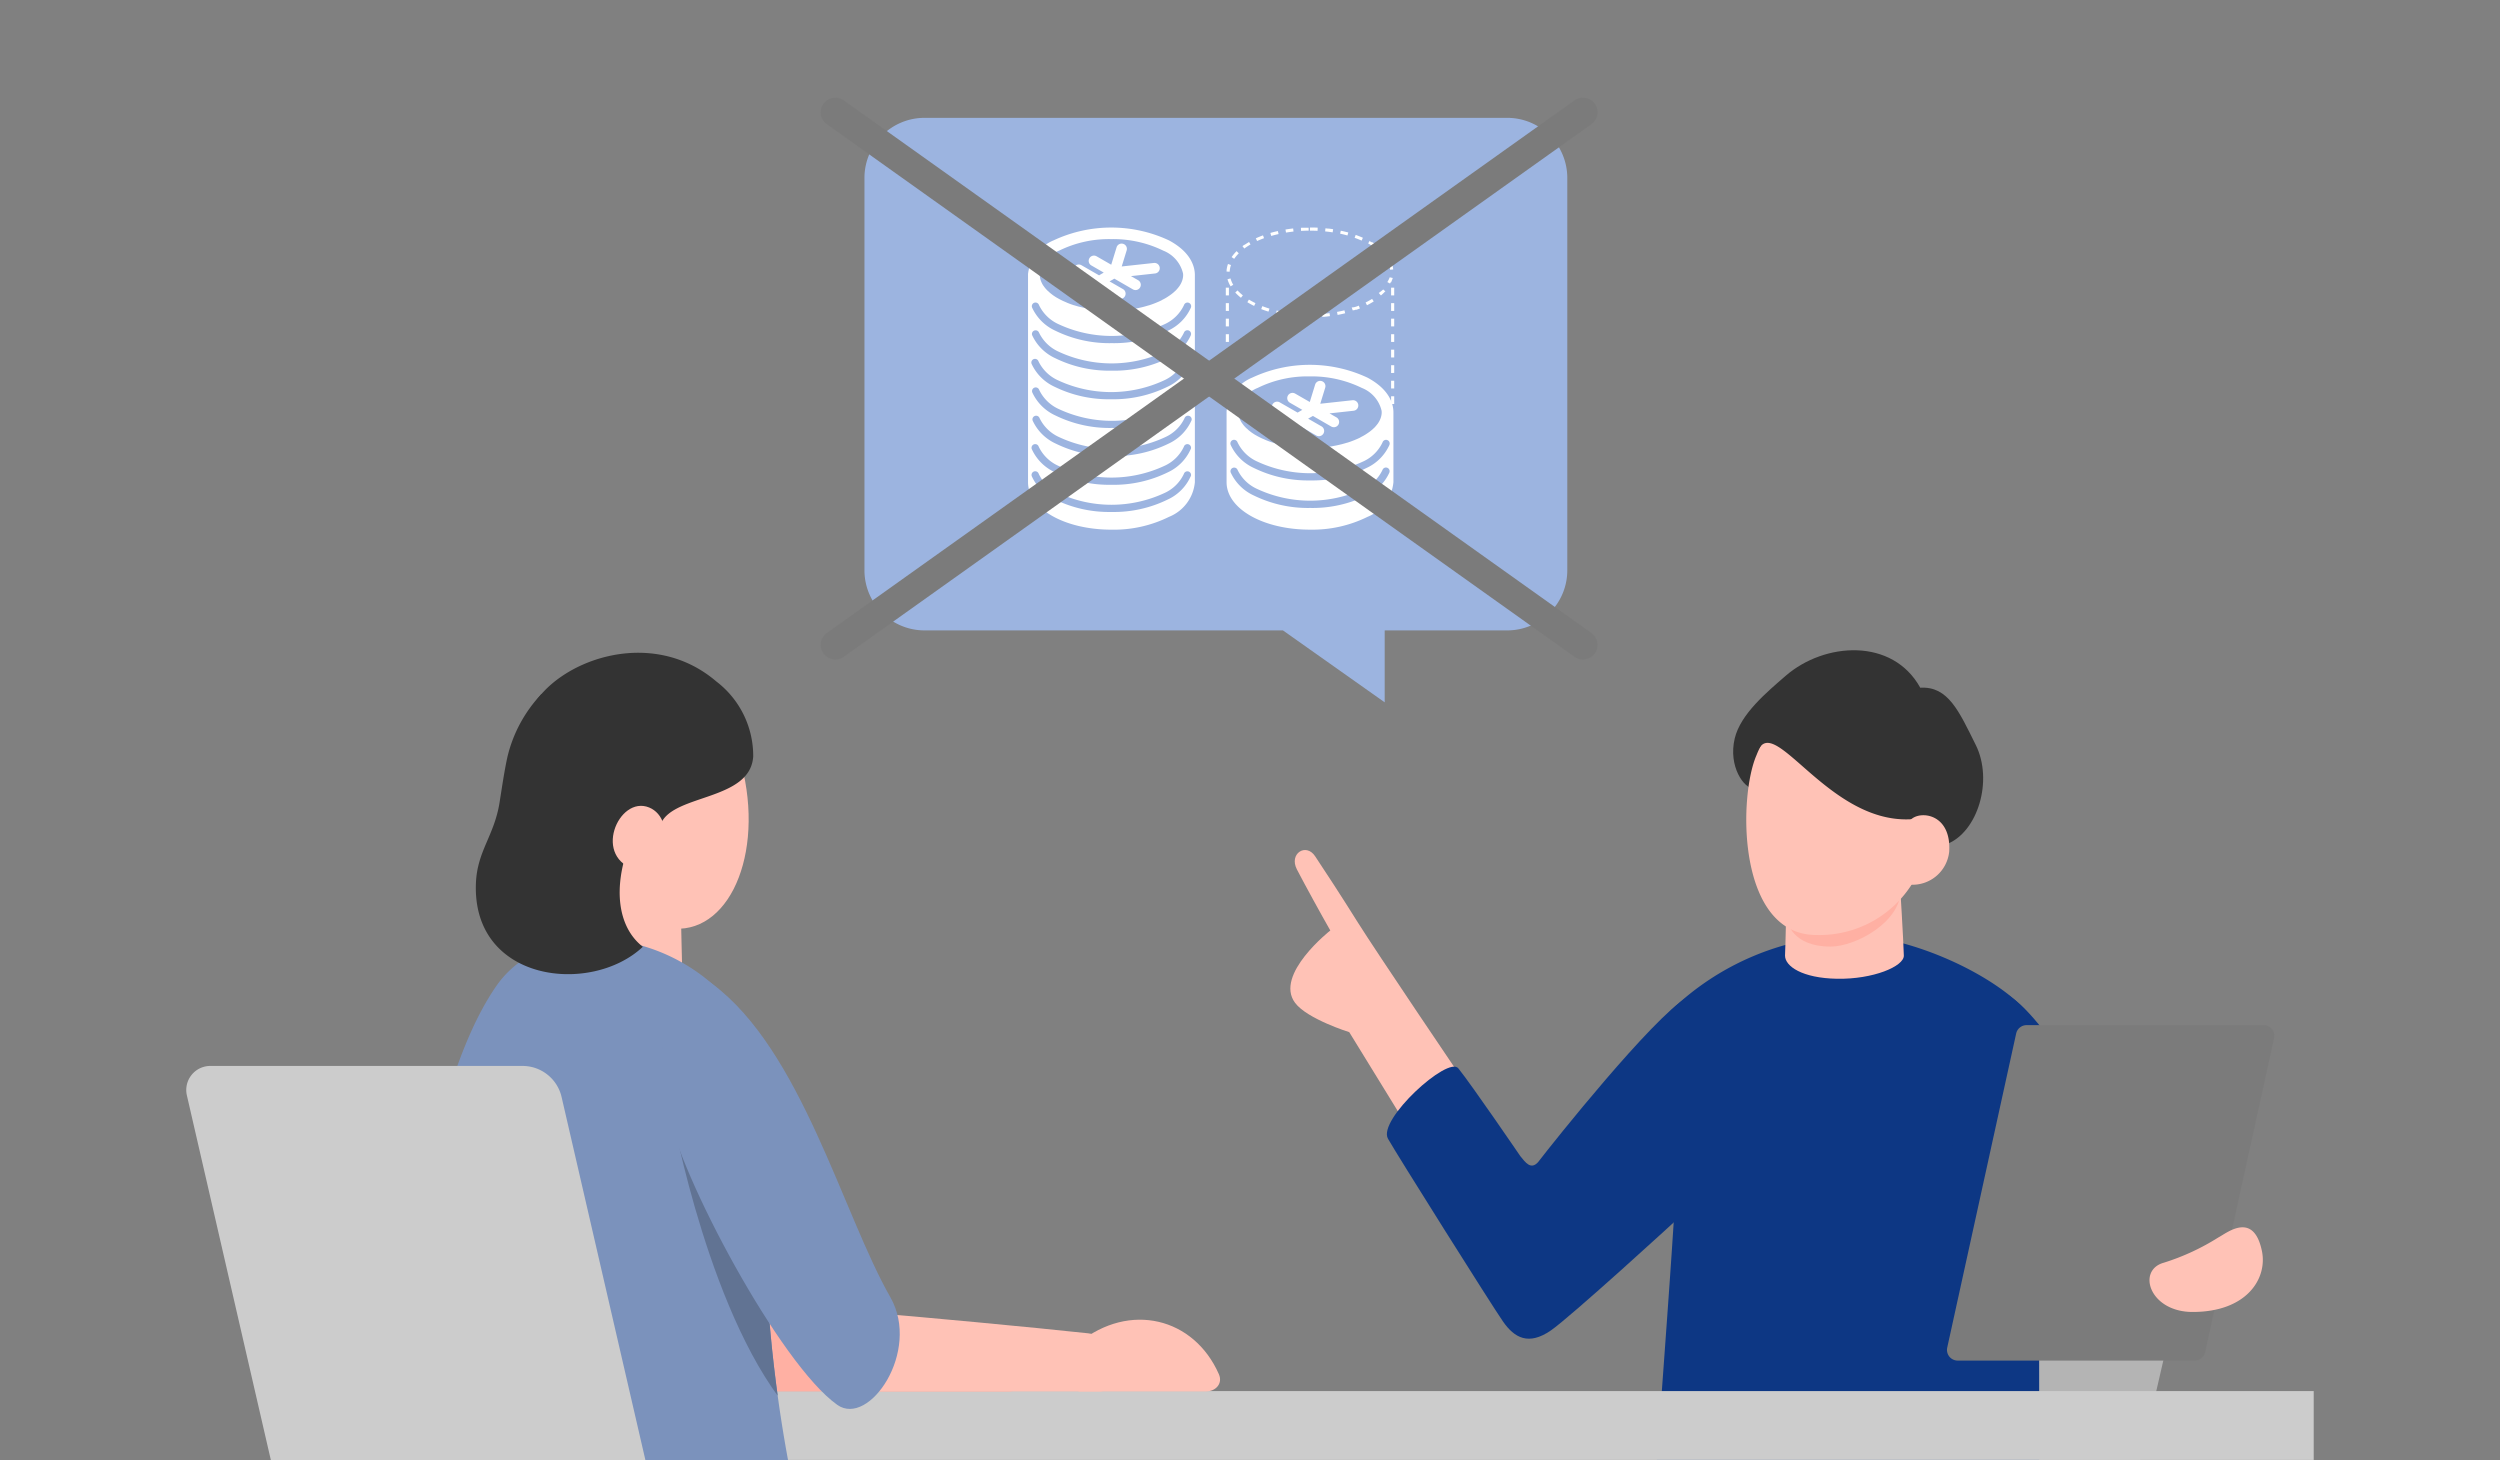 <svg xmlns="http://www.w3.org/2000/svg" xmlns:xlink="http://www.w3.org/1999/xlink" width="214" height="125" viewBox="0 0 214 125">
  <rect x="0" y="0" width="214" height="125" fill="#808080" stroke="none"/>
  <defs>
    <clipPath id="clip-path">
      <rect id="長方形_17188" data-name="長方形 17188" width="214" height="125" transform="translate(0 -18)" fill="none"/>
    </clipPath>
    <clipPath id="clip-path-2">
      <path id="パス_19149" data-name="パス 19149" d="M583.491,187.459c4.555-6.337,16.849-4.83,21.962,4.023,4.229,7.322,1.217,16.723,1.29,19.874a122.717,122.717,0,0,0,3.363,23.7c.611,2.539-20.127,9.791-27.9,3.484C572.544,230.708,576.086,197.761,583.491,187.459Z" transform="translate(-576.323 -183.586)" fill="none"/>
    </clipPath>
  </defs>
  <g id="グループ_7010" data-name="グループ 7010" transform="translate(-967 -1542)">
    <g id="グループ_7009" data-name="グループ 7009" transform="translate(-20 -582)">
      <g id="グループ_6998" data-name="グループ 6998" transform="translate(849.66 1799.769)">
        <path id="パス_19130" data-name="パス 19130" d="M222.512,341.836h49.962a5.14,5.14,0,0,1,5.1,5.182v33.51a5.14,5.14,0,0,1-5.1,5.182h-10.53v6.158l-8.711-6.158H222.512a5.14,5.14,0,0,1-5.1-5.182v-33.51A5.14,5.14,0,0,1,222.512,341.836Z" transform="translate(-6.074 -7.517)" fill="#9cb4e0"/>
      </g>
      <g id="グループ_2677" data-name="グループ 2677" transform="translate(3959.154 3912.093)">
        <g id="グループ_9" data-name="グループ 9" transform="translate(-2884.155 -1768.615)">
          <g id="レイヤー_2" data-name="レイヤー 2" transform="translate(0 0)">
            <g id="レイヤー_1" data-name="レイヤー 1">
              <path id="パス_63" data-name="パス 63" d="M12.05,1.075a11.65,11.65,0,0,0-9.864,0A3.58,3.58,0,0,0-.007,3.95v.025A.188.188,0,0,0-.007,4V21.779c0,2.278,3.136,4.063,7.141,4.063a10.644,10.644,0,0,0,4.932-1.1,3.544,3.544,0,0,0,2.209-2.96V4.047C14.275,3.381,13.985,2.109,12.05,1.075ZM1,4.007a.654.654,0,0,1,0-.1,2.711,2.711,0,0,1,1.66-1.952A9.64,9.64,0,0,1,7.11.971a9.763,9.763,0,0,1,4.466.989,2.782,2.782,0,0,1,1.69,1.967c0,.04.005.079.005.119v.008a.8.8,0,0,1-.007.125.331.331,0,0,1-.007.05c0,.028-.007.056-.013.085s-.008.038-.013.057-.011.05-.019.076-.013.041-.019.062a.664.664,0,0,1-.024.066l-.027.066c-.009.022-.018.042-.027.066a.561.561,0,0,1-.037.072l-.029.053-.046.08c-.008.013-.017.025-.026.039a.71.71,0,0,1-.066.094l-.033.042c-.023.031-.046.061-.072.09s-.04.048-.061.072L12.7,5.3c-.024.026-.048.052-.074.077L12.6,5.4l-.031.027c-.027.026-.053.05-.081.076l-.052.045-.088.072-.066.054-.1.072-.066.047-.08.054c-.044.031-.09.058-.133.088l-.058.036-.111.066-.034.019-.1.054-.1.051L11.4,6.22l-.112.053-.106.048-.133.056-.086.037c-.049.02-.1.04-.147.058l-.062.024-.178.066-.066.022c-.06.021-.12.041-.181.06l-.017,0q-.2.062-.4.115l-.078.021-.149.035-.121.028-.133.029c-.042.01-.094.019-.141.028l-.121.023L9,6.957l-.1.015c-.066.011-.133.021-.2.029l-.072.01-.192.023-.09.009c-.177.018-.356.032-.534.042H7.782c-.066,0-.133.006-.2.008l-.1,0-.177,0H6.9l-.16,0-.133-.005-.155-.009c-.046,0-.092-.005-.138-.009l-.151-.011-.139-.013-.149-.015-.141-.017L5.589,7l-.141-.021-.143-.022-.141-.025L5.024,6.9l-.139-.027-.139-.029-.133-.032c-.047-.011-.094-.021-.14-.033L4.346,6.75,4.2,6.711l-.11-.033-.153-.046-.011,0c-.094-.029-.187-.061-.278-.094l-.12-.045-.167-.066L3.23,6.368c-.045-.019-.1-.046-.155-.066l-.121-.056c-.066-.033-.137-.066-.2-.1l-.056-.028c-.066-.035-.127-.07-.188-.106L2.483,6c-.052-.031-.1-.061-.153-.093L2.3,5.886c-.051-.033-.1-.066-.15-.1-.015-.009-.028-.019-.041-.029C2.074,5.728,2.037,5.7,2,5.672c-.011-.01-.024-.019-.035-.028q-.066-.05-.123-.1L1.8,5.5c-.027-.023-.051-.046-.076-.066L1.671,5.39h0c-.031-.031-.061-.062-.09-.093l-.052-.056c-.017-.019-.033-.038-.048-.056s-.034-.04-.05-.06S1.414,5.1,1.406,5.09s-.031-.039-.045-.059-.042-.061-.066-.092L1.268,4.9c-.015-.024-.029-.048-.042-.072a.7.7,0,0,1-.035-.066c-.011-.025-.021-.042-.031-.066s-.023-.047-.033-.072-.016-.038-.024-.058-.019-.052-.027-.078-.012-.037-.017-.055-.015-.054-.021-.081-.008-.035-.011-.053-.01-.058-.013-.088-.005-.031-.006-.047A1.03,1.03,0,0,1,1,4.042s0-.009,0-.013ZM13.936,9.186a3.952,3.952,0,0,1-1.944,1.971,10.47,10.47,0,0,1-4.837,1.075,10.541,10.541,0,0,1-4.847-1.075A4.01,4.01,0,0,1,.343,9.189a.314.314,0,0,1,.586-.224A3.417,3.417,0,0,0,2.6,10.6a10.742,10.742,0,0,0,9.092,0,3.355,3.355,0,0,0,1.654-1.637.314.314,0,0,1,.588.219Zm0-2.354A3.957,3.957,0,0,1,11.992,8.8,10.478,10.478,0,0,1,7.155,9.876,10.54,10.54,0,0,1,2.309,8.8,4.014,4.014,0,0,1,.343,6.834a.314.314,0,1,1,.586-.225A3.413,3.413,0,0,0,2.6,8.25a10.751,10.751,0,0,0,9.092,0,3.356,3.356,0,0,0,1.654-1.638.314.314,0,1,1,.588.22Zm-.046,4.8a3.938,3.938,0,0,1-1.947,1.971,10.47,10.47,0,0,1-4.837,1.075A10.539,10.539,0,0,1,2.26,13.607,4.01,4.01,0,0,1,.294,11.639a.314.314,0,0,1,.586-.225,3.418,3.418,0,0,0,1.676,1.64,10.755,10.755,0,0,0,9.1,0,3.353,3.353,0,0,0,1.654-1.638.314.314,0,0,1,.588.22Zm.066,2.457a3.938,3.938,0,0,1-1.947,1.971,10.47,10.47,0,0,1-4.837,1.075,10.539,10.539,0,0,1-4.847-1.075A4.01,4.01,0,0,1,.361,14.1a.314.314,0,1,1,.586-.225,3.418,3.418,0,0,0,1.676,1.64,10.755,10.755,0,0,0,9.1,0,3.353,3.353,0,0,0,1.654-1.638.314.314,0,1,1,.588.22ZM13.98,16.5a3.952,3.952,0,0,1-1.944,1.971A10.47,10.47,0,0,1,7.2,19.543a10.539,10.539,0,0,1-4.847-1.075A4.01,4.01,0,0,1,.387,16.5a.314.314,0,0,1,.586-.224,3.4,3.4,0,0,0,1.676,1.64,10.751,10.751,0,0,0,9.1,0A3.355,3.355,0,0,0,13.4,16.279a.314.314,0,0,1,.588.219Zm-.066,2.457a3.952,3.952,0,0,1-1.944,1.971A10.47,10.47,0,0,1,7.133,22a10.539,10.539,0,0,1-4.847-1.075A4.01,4.01,0,0,1,.32,18.957a.314.314,0,1,1,.586-.224,3.4,3.4,0,0,0,1.676,1.64,10.751,10.751,0,0,0,9.1,0,3.355,3.355,0,0,0,1.654-1.637.314.314,0,1,1,.588.219Zm0,2.324a3.952,3.952,0,0,1-1.944,1.971,10.47,10.47,0,0,1-4.837,1.075,10.539,10.539,0,0,1-4.847-1.075A4.01,4.01,0,0,1,.32,21.281a.314.314,0,1,1,.586-.224A3.4,3.4,0,0,0,2.582,22.7a10.751,10.751,0,0,0,9.1,0,3.355,3.355,0,0,0,1.654-1.637.314.314,0,1,1,.588.219Z" transform="translate(0.007 0.02)" fill="#fff"/>
              <path id="合体_2" data-name="合体 2" d="M.061,4.587a.451.451,0,0,1,.165-.616l1.269-.734L.431,2.626a.451.451,0,0,1,.449-.782L2.4,2.716,2.8,2.481,1.729,1.864a.451.451,0,0,1,.449-.782l1.263.726L3.9.318a.451.451,0,0,1,.862.266L4.339,1.957l2.754-.3a.451.451,0,1,1,.1.9l-2.063.226.606.348a.451.451,0,1,1-.449.782L3.706,3,3.3,3.235l1.136.653a.451.451,0,1,1-.449.782L2.4,3.756l-1.722,1a.451.451,0,0,1-.616-.165Z" transform="translate(3.681 1.374)" fill="#fff"/>
            </g>
          </g>
          <g id="レイヤー_2-2" data-name="レイヤー 2" transform="translate(16.996 11.751)">
            <g id="レイヤー_1-2" data-name="レイヤー 1" transform="translate(0 0)">
              <path id="パス_64" data-name="パス 64" d="M12.05,1.075a11.65,11.65,0,0,0-9.864,0A3.58,3.58,0,0,0-.007,3.95v.025A.188.188,0,0,0-.007,4v6.026c0,2.278,3.136,4.063,7.141,4.063a10.644,10.644,0,0,0,4.932-1.1,3.544,3.544,0,0,0,2.209-2.96V4.047C14.275,3.381,13.985,2.109,12.05,1.075ZM1,4.007a.654.654,0,0,1,0-.1,2.711,2.711,0,0,1,1.66-1.952A9.64,9.64,0,0,1,7.11.971a9.763,9.763,0,0,1,4.466.989,2.782,2.782,0,0,1,1.69,1.967c0,.04.005.079.005.119v.008a.8.8,0,0,1-.007.125.331.331,0,0,1-.007.05c0,.028-.007.056-.013.085s-.008.038-.013.057-.011.05-.019.076-.013.041-.019.062a.664.664,0,0,1-.024.066l-.027.066c-.009.022-.018.042-.027.066a.561.561,0,0,1-.037.072l-.029.053-.046.08c-.008.013-.017.025-.026.039a.71.71,0,0,1-.066.094l-.033.042c-.023.031-.046.061-.072.09s-.04.048-.061.072L12.7,5.3c-.024.026-.048.052-.074.077L12.6,5.4l-.031.027c-.027.026-.053.05-.081.076l-.052.045-.088.072-.066.054-.1.072-.066.047-.08.054c-.044.031-.09.058-.133.088l-.058.036-.111.066-.034.019-.1.054-.1.051L11.4,6.22l-.112.053-.106.048-.133.056-.086.037c-.049.02-.1.04-.147.058l-.062.024-.178.066-.066.022c-.06.021-.12.041-.181.06l-.017,0q-.2.062-.4.115l-.078.021-.149.035-.121.028-.133.029c-.042.01-.094.019-.141.028l-.121.023L9,6.957l-.1.015c-.066.011-.133.021-.2.029l-.072.01-.192.023-.09.009c-.177.018-.356.032-.534.042H7.782c-.066,0-.133.006-.2.008l-.1,0-.177,0H6.9l-.16,0-.133-.005-.155-.009c-.046,0-.092-.005-.138-.009l-.151-.011-.139-.013-.149-.015-.141-.017L5.589,7l-.141-.021-.143-.022-.141-.025L5.024,6.9l-.139-.027-.139-.029-.133-.032c-.047-.011-.094-.021-.14-.033L4.346,6.75,4.2,6.711l-.11-.033-.153-.046-.011,0c-.094-.029-.187-.061-.278-.094l-.12-.045-.167-.066L3.23,6.368c-.045-.019-.1-.046-.155-.066l-.121-.056c-.066-.033-.137-.066-.2-.1l-.056-.028c-.066-.035-.127-.07-.188-.106L2.483,6c-.052-.031-.1-.061-.153-.093L2.3,5.886c-.051-.033-.1-.066-.15-.1-.015-.009-.028-.019-.041-.029C2.074,5.728,2.037,5.7,2,5.672c-.011-.01-.024-.019-.035-.028q-.066-.05-.123-.1L1.8,5.5c-.027-.023-.051-.046-.076-.066L1.671,5.39h0c-.031-.031-.061-.062-.09-.093l-.052-.056c-.017-.019-.033-.038-.048-.056s-.034-.04-.05-.06S1.414,5.1,1.406,5.09s-.031-.039-.045-.059-.042-.061-.066-.092L1.268,4.9c-.015-.024-.029-.048-.042-.072a.7.7,0,0,1-.035-.066c-.011-.025-.021-.042-.031-.066s-.023-.047-.033-.072-.016-.038-.024-.058-.019-.052-.027-.078-.012-.037-.017-.055-.015-.054-.021-.081-.008-.035-.011-.053-.01-.058-.013-.088-.005-.031-.006-.047A1.03,1.03,0,0,1,1,4.042s0-.009,0-.013ZM13.936,9.186a3.952,3.952,0,0,1-1.944,1.971,10.47,10.47,0,0,1-4.837,1.075,10.541,10.541,0,0,1-4.847-1.075A4.01,4.01,0,0,1,.343,9.189a.314.314,0,0,1,.586-.224A3.417,3.417,0,0,0,2.6,10.6a10.742,10.742,0,0,0,9.092,0,3.355,3.355,0,0,0,1.654-1.637.314.314,0,0,1,.588.219Zm0-2.354A3.957,3.957,0,0,1,11.992,8.8,10.478,10.478,0,0,1,7.155,9.876,10.54,10.54,0,0,1,2.309,8.8,4.014,4.014,0,0,1,.343,6.834a.314.314,0,1,1,.586-.225A3.413,3.413,0,0,0,2.6,8.25a10.751,10.751,0,0,0,9.092,0,3.356,3.356,0,0,0,1.654-1.638.314.314,0,1,1,.588.22Z" transform="translate(0.007 0.02)" fill="#fff"/>
              <path id="合体_1" data-name="合体 1" d="M.061,4.587a.451.451,0,0,1,.165-.616l1.269-.734L.431,2.626a.451.451,0,1,1,.449-.782L2.4,2.716,2.8,2.481,1.729,1.864a.451.451,0,0,1,.449-.782l1.263.726L3.9.318a.451.451,0,0,1,.862.266L4.339,1.957l2.754-.3a.451.451,0,0,1,.1.9l-2.063.226.606.348a.451.451,0,0,1-.449.782L3.706,3,3.3,3.235l1.136.653a.451.451,0,1,1-.449.782L2.4,3.756l-1.722,1a.45.45,0,0,1-.616-.165Z" transform="translate(3.681 1.374)" fill="#fff"/>
            </g>
          </g>
          <path id="楕円形_1" data-name="楕円形 1" d="M7.159,0h.329q.169,0,.335.012L7.81.282C7.6.271,7.376.266,7.159.266V0ZM8.485.066l.229.025h.071q.181.023.359.05L9.1.413C8.892.38,8.675.352,8.458.331ZM9.8.271l.1.023h.014q.192.043.379.093h.018l.131.036-.072.256c-.2-.057-.415-.109-.629-.155ZM11.074.63q.321.114.617.245l-.108.243c-.191-.085-.392-.165-.6-.238Zm1.211.541.156.089h0l.007,0h0l.007,0h0l.007,0h0l.007,0h0l.007,0h0l.007,0h0l.005,0h0l.007,0h0l.018.011h0l.007,0h0l.018.011h0q.153.1.294.2l-.154.216a5.813,5.813,0,0,0-.537-.337l.129-.232Zm1.076.772.053.051h0l0,0h0l0,0h0l0,0h.011l0,0h0l0,0h0l0,0h0l0,0h0l0,0h0l0,0h0l0,0h0l0,0h0a3.529,3.529,0,0,1,.339.4l-.214.157a3.381,3.381,0,0,0-.409-.459l.182-.193Zm.767,1.072q.028.069.052.139h0l0,.007h0v0h0v0H14.2v0h0v0h0v0h0v0h0a2.172,2.172,0,0,1,.083.426l-.264.024a1.965,1.965,0,0,0-.141-.565l.246-.1Zm-.142,1.244.259.058c-.009.038-.018.076-.029.114h0l0,.006h0v0h0v0H14.2v0h0v0h0v0h0v0h0l0,.006h0a2.382,2.382,0,0,1-.088.231h0l0,.006h0l0,.006h0l0,0h0v0h0v0H14.07v0h0l0,0h0q-.026.054-.055.108l-.233-.127A2.129,2.129,0,0,0,13.986,4.259ZM13.429,5.3l.2.174H13.6v0h-.01v0h0l0,0h0l0,0h0l0,0h0l0,0h0l0,0h0l0,0h0l0,0h0l0,0h0l0,0h0l-.008.009h0a4.132,4.132,0,0,1-.33.317h0l0,0h0l0,0h0l0,0h0l0,0h0l0,0h0l0,0h-.032l0,0h0l-.17-.2A3.834,3.834,0,0,0,13.429,5.3Zm-.954.8.143.224a6.6,6.6,0,0,1-.577.328l-.12-.237A6.36,6.36,0,0,0,12.475,6.108Zm-1.138.579.1.246q-.134.054-.274.105h0l-.017.006h-.014l-.008,0H11.1l0,0h-.017l-.012,0h-.012l-.1.034h0l-.022.008h-.013l-.01,0h-.044l-.013,0h0l-.039.013-.081-.253C10.939,6.84,11.143,6.766,11.337,6.687Zm-1.228.4.065.258q-.316.08-.648.143l-.049-.261C9.691,7.183,9.9,7.136,10.11,7.085Zm-1.274.242.035.263q-.236.031-.477.054H8.21L8.189,7.4C8.406,7.378,8.623,7.355,8.836,7.327Zm-1.3.1.008.265q-.149,0-.3.005H7.1l-.22,0,.005-.266.271,0C7.286,7.436,7.414,7.434,7.54,7.43Zm-1.948-.09c.213.026.43.047.647.063l-.019.265-.131-.01H6q-.221-.02-.438-.046Zm-1.276-.23c.207.05.42.094.635.133L4.9,7.505q-.209-.037-.411-.082H4.463l-.21-.048ZM3.083,6.728c.2.076.4.147.609.212l-.079.254-.028-.009H3.569q-.279-.088-.541-.188h0l-.041-.016ZM1.935,6.165c.175.107.363.21.56.306l-.116.239Q2.07,6.56,1.8,6.391ZM.959,5.382a4.029,4.029,0,0,0,.457.422l-.165.208a4.281,4.281,0,0,1-.487-.45Zm-.6-1.027A2.218,2.218,0,0,0,.593,4.9l-.228.136h0l0,0h0l0-.006h0A2.467,2.467,0,0,1,.1,4.426ZM.151,3.12l.25.089a1.92,1.92,0,0,0-.112.57l-.265-.01q0-.029,0-.057h0V3.706h0v0h0v0h0v0h0v0h0V3.64h0a2.2,2.2,0,0,1,.118-.52Zm.727-1.1.188.188a3.208,3.208,0,0,0-.392.47l-.22-.149a3.465,3.465,0,0,1,.425-.509Zm1.059-.8.133.23a5.592,5.592,0,0,0-.53.347L1.381,1.59q.078-.058.161-.115h.027l0,0h0l0,0h0q.169-.114.353-.221Zm1.2-.558.092.249c-.205.076-.405.158-.594.245L2.526.922Q2.819.786,3.139.669ZM4.413.3l.058.259c-.213.048-.424.1-.627.162L3.77.461Q4.082.37,4.413.3ZM5.722.078l.029.264C5.535.366,5.318.4,5.108.431L5.064.169Q5.387.115,5.722.078ZM7.047,0l0,.266c-.217,0-.436.009-.65.022L6.384.022,6.494.016H6.62l.109,0h.138l.181,0Z" transform="translate(16.974 0)" fill="#fff"/>
          <path id="線_11" data-name="線 11" d="M-1.734,9.959H-2V9.295h.266Zm0-1.328H-2V7.967h.266Zm0-1.328H-2V6.639h.266Zm0-1.328H-2V5.311h.266Zm0-1.328H-2V3.984h.266Zm0-1.328H-2V2.656h.266Zm0-1.328H-2V1.328h.266Zm0-1.328H-2V0h.266Z" transform="translate(18.93 5.145)" fill="#fff"/>
          <path id="線_12" data-name="線 12" d="M-1.734,9.959H-2V9.295h.266Zm0-1.328H-2V7.967h.266Zm0-1.328H-2V6.639h.266Zm0-1.328H-2V5.311h.266Zm0-1.328H-2V3.984h.266Zm0-1.328H-2V2.656h.266Zm0-1.328H-2V1.328h.266Zm0-1.328H-2V0h.266Z" transform="translate(33.079 5.145)" fill="#fff"/>
        </g>
      </g>
      <line id="線_228" data-name="線 228" x2="64" y2="45.592" transform="translate(1058.5 2133.612)" fill="none" stroke="#7b7b7b" stroke-linecap="round" stroke-width="2.5"/>
      <line id="線_229" data-name="線 229" x1="64" y2="45.592" transform="translate(1058.5 2133.612)" fill="none" stroke="#7b7b7b" stroke-linecap="round" stroke-width="2.5"/>
    </g>
    <g id="グループ_7007" data-name="グループ 7007" transform="translate(467 1511.829)">
      <g id="グループ_7006" data-name="グループ 7006" transform="translate(500 48.171)" clip-path="url(#clip-path)">
        <path id="パス_19131" data-name="パス 19131" d="M791.78,263.471H772.1a1.936,1.936,0,0,0-1.936,1.936v3.916h49.612a3.432,3.432,0,0,0,3.345-2.663l13.144-57.092a2.06,2.06,0,0,0-2.007-2.522H807.537a3.433,3.433,0,0,0-3.345,2.661Z" transform="translate(-645.831 -133.929)" fill="#b4b4b4"/>
        <g id="グループ_7001" data-name="グループ 7001" transform="translate(110.455 37.661)">
          <path id="パス_19132" data-name="パス 19132" d="M743.426,174.048s-4.816,3.78-3.017,6.193c1.032,1.385,4.638,2.51,4.638,2.51l4.647,7.557,5.016-3.567s-7.357-10.868-8.949-13.414c-1.426-2.279-2.715-4.251-3.637-5.637-.779-1.17-2.257-.222-1.56,1.128C741.219,170.084,742.7,172.781,743.426,174.048Z" transform="translate(-740.007 -150.06)" fill="#ffc2b6"/>
          <path id="パス_19133" data-name="パス 19133" d="M807.5,231.743s4.292.541,9.127,1.666a108.885,108.885,0,0,0,23.9,3.377c-.056-6.578-.014-15.735-.057-22-.052-7.641,1.228-22.386-.68-24.823-2.738-3.5-10.474-7.007-15.695-6.95A23,23,0,0,0,808.92,189.5c-3.747,3.747.731,10.765.292,17.955C808.874,212.981,807.983,224.61,807.5,231.743Z" transform="translate(-776.392 -158.616)" fill="#0d3784"/>
          <path id="パス_19134" data-name="パス 19134" d="M769.38,207.925c.434.529.893,1.2,1.515.517,1.4-1.821,9.747-12.28,12.737-14.106,3.77-2.3,2.8,15.546.179,18.053-1.357,1.3-10.18,9.326-11.811,10.452-1.918,1.325-3.126.638-4.1-.758s-9.193-14.463-9.853-15.658c-.891-1.616,5.139-7.114,6.024-6.019C765.239,201.856,769.38,207.925,769.38,207.925Z" transform="translate(-749.695 -164.619)" fill="#0d3784"/>
          <path id="パス_19135" data-name="パス 19135" d="M867.833,194.095c4.272,2.985,9.349,13.709,9.716,17.442.723,7.347-7.268,10.532-12.351,8.354S863.729,191.227,867.833,194.095Z" transform="translate(-806.238 -164.482)" fill="#0d3784"/>
          <path id="パス_19136" data-name="パス 19136" d="M890.138,200.845l-5.9,26.884a.915.915,0,0,1-.894.719h-20.29a.915.915,0,0,1-.894-1.111l5.9-26.884a.915.915,0,0,1,.894-.719h20.29A.915.915,0,0,1,890.138,200.845Z" transform="translate(-805.932 -167.643)" fill="#7b7b7b"/>
          <path id="パス_19137" data-name="パス 19137" d="M905.71,238.2a19.906,19.906,0,0,1-4.684,2.17c-2.332.648-1.218,4.2,2.444,4.215,4.668.012,6.455-2.873,5.955-5.235C908.7,235.91,906.4,237.847,905.71,238.2Z" transform="translate(-826.263 -187.942)" fill="#ffc2b6"/>
          <path id="パス_19138" data-name="パス 19138" d="M836.458,180.087c-2.975-.055-4.443-1.072-4.443-1.98.048-1.038.1-3.936.109-4.43.026-1.025,9.606-3.827,9.669-2.741.073,1.232.362,5.867.392,7.166C842.208,179.022,839.56,180.144,836.458,180.087Z" transform="translate(-789.672 -151.966)" fill="#ffc2b6"/>
          <path id="パス_19139" data-name="パス 19139" d="M832.481,176.368s.371,2.153,3.674,2.153c2.189,0,6.042-2.128,6.012-4.862C842.141,171.382,832.526,174.746,832.481,176.368Z" transform="translate(-789.923 -153.154)" fill="#ffb0a3"/>
          <path id="パス_19140" data-name="パス 19140" d="M838.384,133.212c2.391-.145,3.316,2.019,4.747,4.892,1.514,3.04.181,7.464-2.474,8.495-3.316,1.287-3.123-3.977-3.729-5.238s-6.257-5-9.284-4.037-2.488,4.532-3.487,4.532c-.858,0-2.224-1.9-1.657-4.3.5-2.107,2.787-3.994,4.361-5.363C830.2,129.3,836.013,128.923,838.384,133.212Z" transform="translate(-784.464 -130.004)" fill="#333"/>
          <path id="パス_19141" data-name="パス 19141" d="M825.682,144.213c-1.564,3.582-1.658,15.36,5.1,15.39a9.381,9.381,0,0,0,9.587-8.174c.656-4.517-1.022-10.183-6.307-11.5A7.086,7.086,0,0,0,825.682,144.213Z" transform="translate(-785.781 -135.228)" fill="#ffc2b6"/>
          <path id="パス_19142" data-name="パス 19142" d="M827.085,142.916c1.514-2.472,6.018,6.288,12.765,6.105,1.613-.044,3.541.088,3.431-1.716a14.5,14.5,0,0,0-2.467-5.188c-2.775-3.633-4.482-4.136-9.681-3.422C827.438,139.2,826.568,142.32,827.085,142.916Z" transform="translate(-786.937 -134.546)" fill="#333"/>
          <path id="パス_19143" data-name="パス 19143" d="M854.363,160.943c.955-.637,3.324-.195,3.128,2.876a3.158,3.158,0,0,1-3.28,2.821C852.723,166.377,852.908,161.914,854.363,160.943Z" transform="translate(-801.096 -146.569)" fill="#ffc2b6"/>
        </g>
        <path id="パス_19144" data-name="パス 19144" d="M572.178,267.8v.017h-14.8v5.859h14.8v.017h156.85V267.8Z" transform="translate(-530.974 -166.723)" fill="#ccc"/>
        <g id="グループ_7004" data-name="グループ 7004" transform="translate(35.125 37.877)">
          <path id="パス_19145" data-name="パス 19145" d="M614.721,171.081s.161,7.634.261,11.149c.082,2.859-10.5,1.747-10.365-1.543.143-3.433.981-10.422,1.216-12.3C606.12,166.1,614.435,167.362,614.721,171.081Z" transform="translate(-591.595 -150.32)" fill="#ffc2b6"/>
          <path id="パス_19146" data-name="パス 19146" d="M639,253.063c4.976.406,14.726,1.32,19.4,1.828,2.773.3,2.844,4.976,1.016,4.976H636.77C634.9,259.867,634.028,252.657,639,253.063Z" transform="translate(-608.154 -196.636)" fill="#ffb0a3"/>
          <path id="パス_19147" data-name="パス 19147" d="M583.782,187.723c4.5-6.448,16.639-5.014,21.752,3.839,4.229,7.322,1.217,16.723,1.29,19.874a122.717,122.717,0,0,0,3.363,23.7c.611,2.539-21.1,9.243-28.785,2.822C573.273,231.167,575.994,198.891,583.782,187.723Z" transform="translate(-576.404 -159.223)" fill="#7b92bc"/>
          <g id="グループ_7003" data-name="グループ 7003" transform="translate(0 24.443)">
            <g id="グループ_7002" data-name="グループ 7002" clip-path="url(#clip-path-2)">
              <path id="パス_19148" data-name="パス 19148" d="M625.092,216.488s3.261,17.894,10.4,25.739c4.148,4.558-.881-15.69-.881-15.69Z" transform="translate(-602.648 -201.346)" fill="#617393"/>
            </g>
          </g>
          <path id="パス_19150" data-name="パス 19150" d="M655.9,253.063c4.977.406,14.726,1.32,19.4,1.828,2.772.3,2.844,4.976,1.016,4.976H653.666C651.794,259.867,650.924,252.657,655.9,253.063Z" transform="translate(-617.275 -196.636)" fill="#ffc2b6"/>
          <path id="パス_19151" data-name="パス 19151" d="M627.524,191.244c7.616,5.684,11.136,19.655,15.228,26.817,2.626,4.6-1.819,11.139-4.547,9.207-4.9-3.469-13.56-19.693-14.545-25.339C622.768,196.827,623.09,187.936,627.524,191.244Z" transform="translate(-601.659 -162.889)" fill="#7b92bc"/>
          <path id="パス_19152" data-name="パス 19152" d="M699.434,256.5c4.352-3.525,9.862-2.171,12,2.686.351.8-.266,1.478-1.136,1.478H699.434S697.122,258.37,699.434,256.5Z" transform="translate(-642.222 -197.43)" fill="#ffc2b6"/>
          <path id="パス_19153" data-name="パス 19153" d="M620.946,145.614c1.7,7.686-1.657,14.445-6.86,13.2-6.548-1.567-11.16-11.546-5.092-16.9S619.948,141.091,620.946,145.614Z" transform="translate(-592.43 -135.337)" fill="#ffc2b6"/>
          <path id="パス_19154" data-name="パス 19154" d="M598.216,135.265c2.064-4.007,10.154-7.194,15.836-2.335a8.015,8.015,0,0,1,3.157,6.43c-.262,3.764-6.7,3.2-7.867,5.668-1.076,2.285-4.57,1.794-5.117,1.672C602.28,146.267,595.831,139.9,598.216,135.265Z" transform="translate(-587.859 -130.473)" fill="#333"/>
          <path id="パス_19155" data-name="パス 19155" d="M594.109,138.155a11.8,11.8,0,0,0-2.91,5.408c-.265,1.236-.44,2.447-.662,3.851-.454,2.868-1.915,4.15-2.026,6.923-.337,8.473,9.867,9.609,14.288,5.443-2.236-1.751-2.48-5.153-1.235-8.561C602.8,147.845,594.553,137.685,594.109,138.155Z" transform="translate(-582.897 -134.611)" fill="#333"/>
          <path id="パス_19156" data-name="パス 19156" d="M617.09,159.086c-2.641-1.091-4.968,4.421-.972,5.371C618.509,165.025,619.515,160.088,617.09,159.086Z" transform="translate(-596.645 -145.841)" fill="#ffc2b6"/>
        </g>
        <path id="パス_19157" data-name="パス 19157" d="M579.187,263.749h19.68a1.936,1.936,0,0,1,1.936,1.936V269.6H551.191a3.433,3.433,0,0,1-3.345-2.663L534.7,209.845a2.06,2.06,0,0,1,2.007-2.522H563.43a3.433,3.433,0,0,1,3.345,2.661Z" transform="translate(-518.703 -134.079)" fill="#ccc"/>
      </g>
    </g>
  </g>
</svg>
